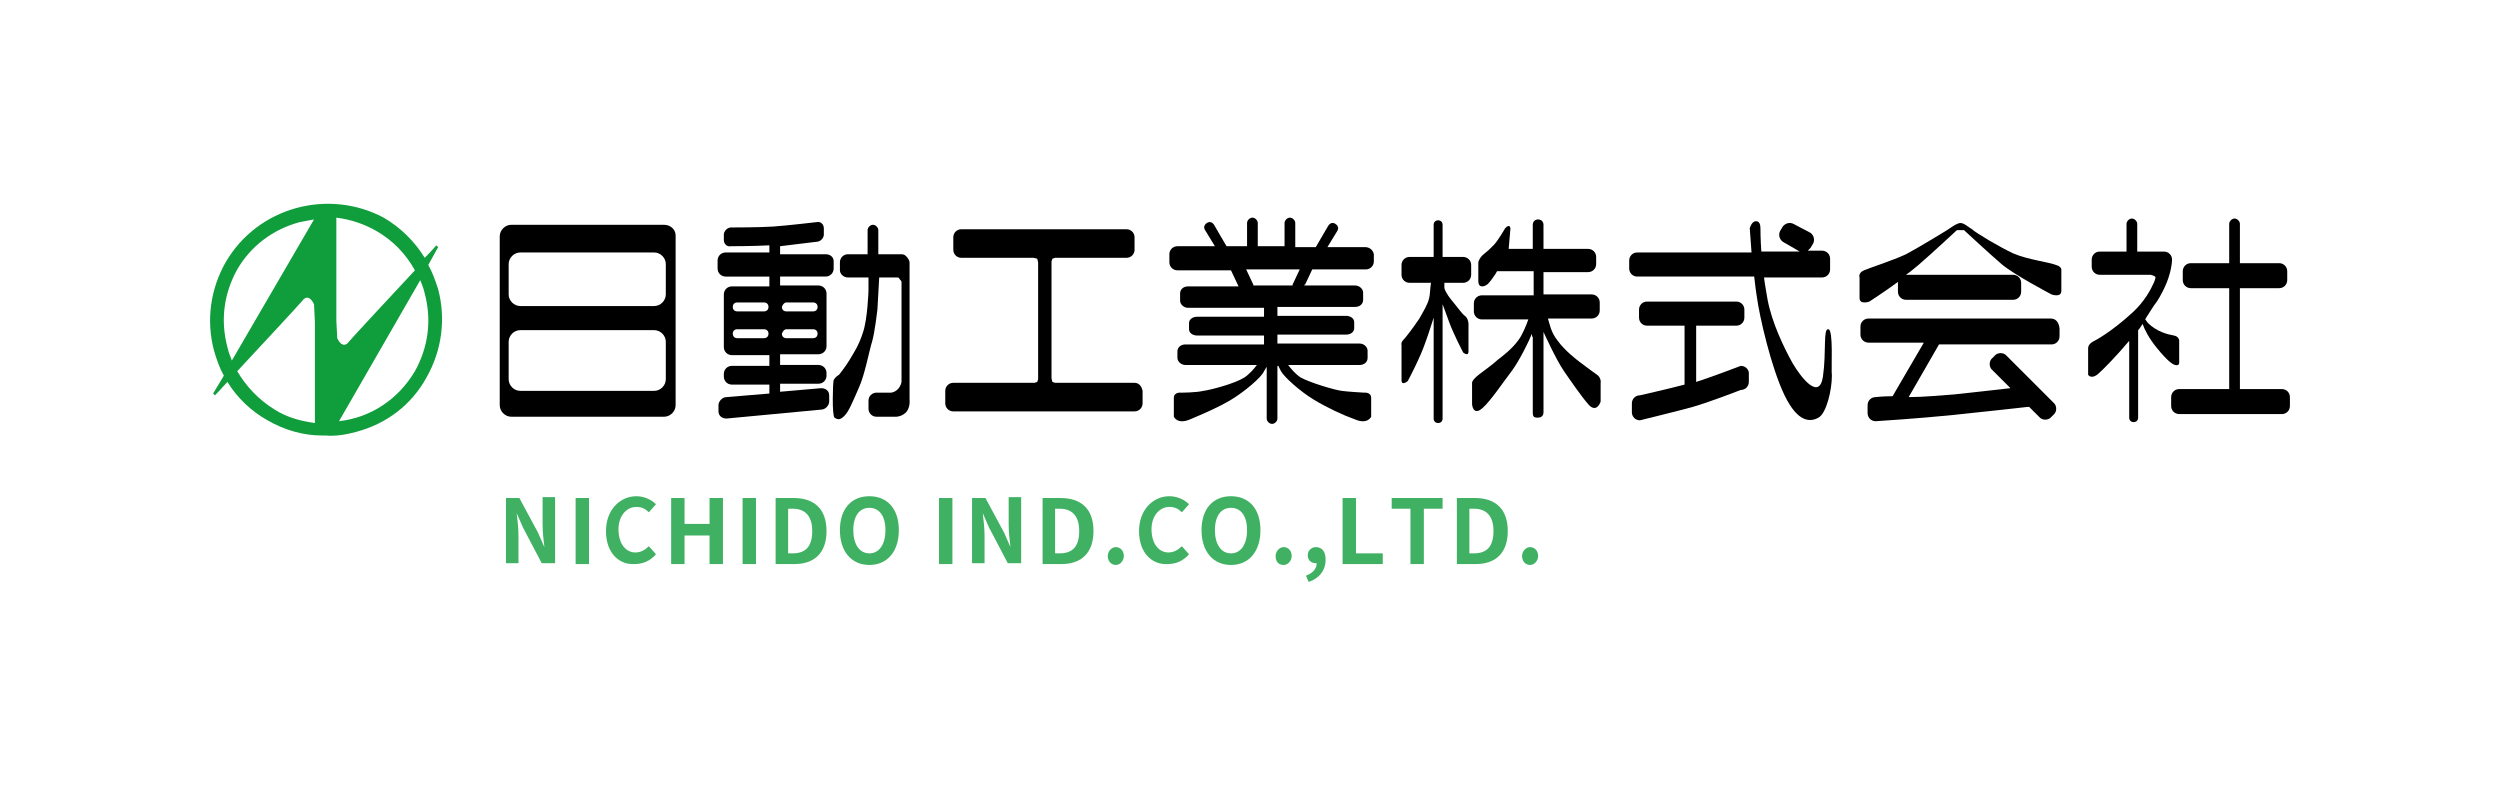 <?xml version="1.0" encoding="UTF-8"?><svg xmlns="http://www.w3.org/2000/svg" width="280" height="88" viewBox="0 0 280 88"><defs><style>.cls-1{fill:#fff;}.cls-2{fill:#40b163;}.cls-3{fill:#109d3c;}.cls-3,.cls-4{fill-rule:evenodd;}</style></defs><g id="background"><rect class="cls-1" width="280" height="88"/></g><g id="_レイヤー_1"><g><path class="cls-3" d="M39.87,48.376c3.4-.9,6.2-3,7.9-6.1,1.7-3,2.2-6.5,1.3-9.9-.3-.9-.6-1.8-1.1-2.7l1.1-2-.2-.2s-.5,.6-1.3,1.4c-1.1-1.8-2.7-3.4-4.6-4.5-6.2-3.3-14.1-1.2-17.7,5-1.7,3-2.2,6.5-1.3,9.9,.3,1,.6,1.9,1.1,2.8l-1.2,2,.2,.2s.6-.6,1.4-1.5c1.1,1.8,2.7,3.3,4.5,4.3,1.9,1.1,4,1.7,6.1,1.7h.4c1.1,.1,2.3-.1,3.4-.4m7.7-15.5c.8,3,.4,6-1.1,8.7-1.9,3.2-5,5.2-8.5,5.6l9.1-15.8c.2,.5,.4,1,.5,1.5m-1.1-2.6c-2.7,2.9-6.8,7.3-7.4,8-.2,.3-.5,.4-.7,.3-.3-.1-.5-.5-.6-.7,0-.2-.1-2-.1-2v-11.5c1.6,.2,3.1,.7,4.5,1.5,1.9,1.1,3.3,2.6,4.3,4.4m-21,8.6c-.8-3-.4-6,1.1-8.7,1.5-2.6,4-4.5,7-5.3,.5-.1,1.1-.2,1.6-.3l-9.2,15.8c-.2-.5-.4-1-.5-1.5m1.1,2.7c2.7-2.9,6.7-7.2,7.3-7.9,.2-.3,.5-.4,.7-.3,.3,.1,.5,.5,.6,.7,0,.2,.1,2,.1,2v11.3c-1.5-.2-3.1-.6-4.5-1.5-1.8-1.1-3.2-2.6-4.2-4.3Z"/><path class="cls-4" d="M74.37,25.176h-17.1c-.7,0-1.3,.6-1.3,1.3v18.9c0,.7,.6,1.3,1.3,1.3h17.1c.7,0,1.3-.6,1.3-1.3V26.376c0-.7-.6-1.2-1.3-1.2m.2,17.3c0,.7-.6,1.3-1.3,1.3h-15c-.7,0-1.3-.6-1.3-1.3v-4.2c0-.7,.6-1.3,1.3-1.3h15c.7,0,1.3,.6,1.3,1.3v4.2Zm0-9.5c0,.7-.6,1.3-1.3,1.3h-15c-.7,0-1.3-.6-1.3-1.3v-3.4c0-.7,.6-1.3,1.3-1.3h15c.7,0,1.3,.6,1.3,1.3v3.4Z"/><path class="cls-4" d="M92.47,28.476h-5.1v-.9c1.6-.2,4.1-.5,4.1-.5,.4,0,.8-.4,.8-.8v-.7c0-.4-.3-.8-.8-.7,0,0-3.4,.4-4.9,.5s-4.7,.1-4.7,.1c-.4,0-.8,.4-.8,.8v.6c0,.4,.3,.8,.8,.7,0,0,2.6,0,4.3-.1v.8h-4.9c-.5,0-.9,.4-.9,.9v.9c0,.5,.4,.9,.9,.9h4.9v1.1h-4.2c-.5,0-.9,.4-.9,.9v5.9c0,.5,.4,.9,.9,.9h4.2v1.2h-4.2c-.5,0-.9,.4-.9,.9v.3c0,.5,.4,.9,.9,.9h4.2v1l-4.8,.4c-.5,0-.9,.5-.9,.9v.7c0,.5,.4,.8,.9,.8l10.6-1c.5,0,.9-.5,.9-.9v-.7c0-.5-.4-.8-.9-.8l-4.6,.4v-.9h4.3c.5,0,.9-.4,.9-.9v-.3c0-.5-.4-.9-.9-.9h-4.3v-1.2h4.3c.5,0,.9-.4,.9-.9v-5.9c0-.5-.4-.9-.9-.9h-4.3v-1h5.1c.5,0,.9-.4,.9-.9v-.8c0-.5-.4-.8-.9-.8m-6.9,9.4h-3c-.3,0-.5-.2-.5-.5s.2-.5,.5-.5h3c.3,0,.5,.2,.5,.5s-.2,.5-.5,.5m0-3h-3c-.3,0-.5-.2-.5-.5s.2-.5,.5-.5h3c.3,0,.5,.2,.5,.5s-.2,.5-.5,.5m2.5-1h3c.3,0,.5,.2,.5,.5s-.2,.5-.5,.5h-3c-.3,0-.5-.2-.5-.5,.1-.3,.3-.5,.5-.5m0,3h3c.3,0,.5,.2,.5,.5s-.2,.5-.5,.5h-3c-.3,0-.5-.2-.5-.5,.1-.3,.3-.5,.5-.5Z"/><path class="cls-4" d="M101.87,44.776v-15.4c0-.2-.2-.5-.4-.7s-.4-.2-.6-.2h-2.5v-2.7c0-.3-.3-.6-.6-.6s-.6,.3-.6,.6v2.7h-2.2c-.5,0-.9,.4-.9,.9v.9c0,.4,.4,.8,.9,.8h2.3v1.5s-.1,3.1-.6,4.6c-.5,1.6-1.1,2.4-1.5,3.1s-1.2,1.7-1.2,1.7c0,0-.4,.2-.6,.6-.1,.3-.2,4,.1,4.2,.4,.3,.7,.2,1.1-.2,.5-.5,.9-1.5,1.6-3.1,.7-1.5,1.2-4.3,1.5-5.2,.3-1,.6-3.6,.6-3.6l.2-3.6h2.1s.1,0,.2,.2c.2,.2,.2,.3,.2,.3v11.2c-.2,1-1,1.2-1.2,1.2h-1.6c-.5,0-.9,.4-.9,.9v.9c0,.5,.4,.9,.9,.9h2.2s.7,0,1.2-.6c.4-.6,.3-1.3,.3-1.3Z"/><path class="cls-4" d="M127.07,42.876h-8.9l-.3-.1-.1-.4v-13.1l.1-.3,.3-.1h8c.5,0,.9-.4,.9-.9v-1.4c0-.5-.4-.9-.9-.9h-18.5c-.5,0-.9,.4-.9,.9v1.4c0,.5,.4,.9,.9,.9h8.1l.4,.1,.1,.4v13.1l-.1,.3-.3,.1h-9.1c-.5,0-.9,.4-.9,.9v1.4c0,.5,.4,.9,.9,.9h20.3c.5,0,.9-.4,.9-.9v-1.4c-.1-.5-.4-.9-.9-.9Z"/><path class="cls-4" d="M152.87,27.676h-4.2l1.1-1.8c.2-.3,.1-.6-.2-.8s-.6-.1-.8,.2l-1.4,2.4h-2.3v-2.7c0-.3-.3-.6-.6-.6s-.6,.3-.6,.6v2.6h-3v-2.6c0-.3-.3-.6-.6-.6s-.6,.3-.6,.6v2.6h-2.3l-1.4-2.4c-.2-.3-.5-.4-.8-.2s-.4,.5-.2,.8l1.1,1.8h-4.2c-.5,0-.9,.4-.9,.9v.9c0,.5,.4,.9,.9,.9h6l.8,1.7s0,.1,.1,.1h-5.7c-.5,0-.9,.3-.9,.8v.8c0,.4,.4,.8,.9,.8h8.5v1h-7.5c-.5,0-.9,.3-.9,.7v.7c0,.4,.4,.7,.9,.7h7.5v1h-8.8c-.5,0-.9,.3-.9,.8v.7c0,.4,.4,.8,.9,.8h8c-.3,.4-.8,1-1.4,1.4-1.1,.7-3.8,1.4-4.6,1.5-.8,.2-2.5,.2-2.5,.2,0,0-.8-.1-.8,.6v2.1s.4,.9,1.8,.3,3.1-1.3,4.6-2.2,3.4-2.5,3.7-3.2c.1-.2,.2-.3,.3-.5v5.8c0,.3,.3,.6,.6,.6s.6-.3,.6-.6v-5.9h.1c.1,.2,.2,.4,.3,.6,.4,.7,2.2,2.3,3.7,3.2s3.2,1.7,4.6,2.2c1.4,.6,1.8-.3,1.8-.3v-2.1c0-.7-.8-.6-.8-.6,0,0-1.8-.1-2.5-.2-.8-.1-3.5-.9-4.6-1.5-.6-.4-1.1-1-1.4-1.4h8c.5,0,.9-.3,.9-.8v-.8c0-.4-.4-.8-.9-.8h-9.2v-1h7.7c.5,0,.9-.3,.9-.7v-.7c0-.4-.4-.7-.9-.7h-7.7v-1h8.7c.5,0,.9-.3,.9-.8v-.8c0-.4-.4-.8-.9-.8h-5.7s0-.1,.1-.1l.8-1.7h6c.5,0,.9-.4,.9-.9v-.8c-.1-.5-.5-.8-1-.8m-12.5,4.3v-.1l-.8-1.7h6l-.8,1.7v.1h-4.4Z"/><path class="cls-4" d="M163.87,28.776h-2.3v-3.6c0-.3-.2-.5-.5-.5s-.5,.2-.5,.5v3.6h-2.7c-.5,0-.9,.4-.9,.9v1.1c0,.5,.4,.9,.9,.9h2.4c-.1,.6-.1,1.3-.2,1.7-.2,.8-.6,1.4-1.1,2.3-.6,.9-1.5,2.1-1.8,2.4s-.2,.6-.2,.6v3.9c0,.7,.7,.1,.7,.1,0,0,1.4-2.6,2-4.4,.4-1.1,.7-2.1,.9-2.7v11.3c0,.3,.2,.5,.5,.5s.5-.2,.5-.5v-12.8c.2,.5,.4,1.1,.7,1.9,.5,1.4,1.6,3.5,1.6,3.5,0,0,.6,.5,.6-.1v-3.1s0-.6-.4-.9c-.3-.2-.7-.8-1.2-1.4s-.9-1.1-1.1-1.7v-.6h2.1c.5,0,.9-.4,.9-.9v-1.1c0-.5-.4-.9-.9-.9Z"/><path class="cls-4" d="M178.87,41.976s-1.4-1-1.9-1.4c-.4-.3-1.7-1.3-2.5-2.4-.8-1-.9-1.9-1.1-2.5h4.9c.5,0,.9-.4,.9-.9v-.9c0-.5-.4-.9-.9-.9h-5.4v-2.5h5c.5,0,.9-.4,.9-.9v-.8c0-.5-.4-.9-.9-.9h-5v-2.7c0-.4-.3-.6-.6-.6-.4,0-.6,.3-.6,.6v2.7h-2.7l.2-2.3c-.1-.6-.6,0-.6,0,0,0-.8,1.4-1.3,1.9s-.6,.6-1.1,1-.6,.9-.6,.9v2.1c0,.9,.8,.6,1.1,.3,.2-.2,.8-1,1-1.4h4.1v2.7h-5.8c-.5,0-.9,.4-.9,.9v.9c0,.5,.4,.9,.9,.9h5.2c-.2,.6-.7,1.8-1.1,2.3-.7,1-1.9,1.9-2.3,2.2-.4,.4-1.9,1.5-1.9,1.5,0,0-1,.7-1,1.1v2.4s.1,1.4,1.2,.4c.9-.8,2.3-2.9,3.3-4.2,.8-1.1,1.9-3.3,2.2-4.1,0,.1,0,.3,.1,.4v8.5c0,.5,.3,.5,.6,.5,.2,0,.6-.1,.6-.6v-9s1.4,3.1,2.3,4.4,2,2.9,2.8,3.8c.9,.9,1.3-.4,1.3-.4v-2c.1-.7-.4-1-.4-1Z"/><path class="cls-4" d="M204.77,36.876c-.6-.1-.2,2.5-.6,5.3-.4,2.7-2.4,.2-3.4-1.5-1-1.8-2.3-4.5-2.8-7.1-.1-.7-.3-1.6-.4-2.5h6.5c.5,0,.9-.4,.9-.9v-1.2c0-.5-.4-.9-.9-.9h-1.6c.1-.1,.2-.2,.3-.3l.3-.5c.2-.4,.1-.9-.3-1.2l-1.9-1c-.4-.2-.9-.1-1.2,.3l-.3,.5c-.2,.4-.1,.9,.3,1.2l1.9,1.1h-4.3c-.1-1.4-.1-2.4-.1-2.6,0-.4-.1-.8-.5-.8-.5,0-.7,.8-.7,.8,0,0,.1,1.2,.2,2.7h-12.8c-.5,0-.9,.4-.9,.9v.9c0,.5,.4,.9,.9,.9h13.1c.1,.9,.2,1.7,.3,2.3,.3,2.2,1.6,7.9,3.1,11s2.9,3,3.8,2.5,1.5-3.1,1.5-4.7c-.1-.7,.2-5.2-.4-5.2h0Z"/><path class="cls-4" d="M194.97,40.976s-3.4,1.3-5,1.8v-6.3h4.5c.5,0,.9-.4,.9-.9v-.9c0-.5-.4-.9-.9-.9h-10c-.5,0-.9,.4-.9,.9v.9c0,.5,.4,.9,.9,.9h4.2v6.6c-1.9,.5-5,1.2-5,1.2-.5,0-.9,.4-.9,.9v1c0,.5,.4,.9,.9,.9,0,0,4.5-1.1,5.9-1.5,1.8-.5,5.4-1.9,5.4-1.9,.5,0,.9-.4,.9-.9v-1c0-.4-.4-.8-.9-.8h0Z"/><path class="cls-4" d="M230.27,29.676c-.7-.3-3.2-.6-4.8-1.3-1.5-.7-4.2-2.3-4.6-2.7-.5-.3-.9-.7-1.3-.7s-1.2,.6-1.5,.8c-.5,.3-3.1,1.9-4.6,2.7-1.5,.7-4,1.5-4.7,1.8-.7,.3-.5,.8-.5,.8v2.3c0,.8,1.1,.4,1.1,.4,0,0,1.7-1.1,3.2-2.2v1.1c0,.5,.4,.9,.9,.9h12c.5,0,.9-.4,.9-.9v-1c0-.5-.4-.9-.9-.9h-12c.6-.4,1-.8,1.4-1.1,1.4-1.2,4.3-3.9,4.3-3.9h.8s2.8,2.6,4.2,3.8c1.4,1.2,5.6,3.4,5.6,3.4,0,0,1.1,.4,1.1-.4v-2.3s.1-.4-.6-.6h0Z"/><path class="cls-4" d="M229.67,35.676h-20.4c-.5,0-.9,.4-.9,.9v.9c0,.5,.4,.9,.9,.9h6.2l-3.5,6c-1.1,0-1.9,.1-1.9,.1-.5,0-.9,.4-.9,.9v.9c0,.5,.4,.9,.9,.9,0,0,4.8-.3,8.7-.7s8.3-.9,8.3-.9h.2l1.2,1.2c.3,.3,.9,.3,1.2,0l.4-.4c.3-.3,.3-.9,0-1.2l-5.4-5.4c-.3-.3-.9-.3-1.2,0l-.4,.4c-.3,.3-.3,.9,0,1.2l2.1,2.1c-1.8,.2-4.5,.5-6.3,.7-1.5,.1-3.4,.3-5.1,.3l3.4-5.9h12.6c.5,0,.9-.4,.9-.9v-.9c-.1-.8-.5-1.1-1-1.1Z"/><path class="cls-4" d="M244.07,40.576v-2.4s0-.5-.6-.6-1.9-.4-2.9-1.4c-.1-.1-.2-.3-.3-.4,0-.1,.1-.1,.1-.2,.4-.6,.8-1.3,1.2-1.8,.4-.6,1.1-1.9,1.4-3,.3-1,.3-1.7,.3-1.7,0-.5-.4-.9-.9-.9h-3v-3.1c0-.3-.3-.6-.6-.6s-.6,.3-.6,.6v3.1h-3c-.5,0-.9,.4-.9,.9v.8c0,.5,.4,.9,.9,.9h5.7s.4,.1,.5,.2,0,.3-.1,.6c-.4,.9-1.1,2.2-2.4,3.4-2.5,2.3-4.3,3.2-4.3,3.2,0,0-.7,.3-.7,.8v3s.3,.5,1,0c.4-.3,2-1.9,3.6-3.8v8.6c0,.3,.2,.5,.5,.5s.5-.2,.5-.5v-9.8c.2-.2,.3-.4,.5-.7,.2,.6,.7,1.6,1.6,2.7,1.3,1.6,1.8,1.8,1.8,1.8,0,0,.7,.4,.7-.2Z"/><path class="cls-4" d="M255.57,43.576h-4.7v-11.3h4.4c.5,0,.9-.4,.9-.9v-1c0-.5-.4-.9-.9-.9h-4.4v-4.4c0-.3-.3-.6-.6-.6s-.6,.3-.6,.6v4.4h-4.3c-.5,0-.9,.4-.9,.9v1c0,.5,.4,.9,.9,.9h4.3v11.3h-5.6c-.5,0-.9,.4-.9,.9v1c0,.5,.4,.9,.9,.9h11.5c.5,0,.9-.4,.9-.9v-1c0-.5-.4-.9-.9-.9h0Z"/><g><path class="cls-2" d="M56.67,55.776h1.5l2.1,3.9,.7,1.6c-.1-.8-.2-1.7-.2-2.6v-3h1.4v7.4h-1.5l-2.1-4-.7-1.6c.1,.8,.2,1.7,.2,2.6v3h-1.4v-7.3Z"/><path class="cls-2" d="M64.57,55.776h1.4v7.4h-1.5v-7.4h.1Z"/><path class="cls-2" d="M67.87,59.476c0-2.4,1.6-3.9,3.4-3.9,.9,0,1.7,.4,2.2,.9l-.8,.9c-.4-.4-.8-.6-1.4-.6-1.1,0-2,1-2,2.5,0,1.6,.8,2.6,1.9,2.6,.6,0,1.1-.3,1.5-.7l.8,.9c-.6,.7-1.4,1.1-2.4,1.1-1.7,.1-3.2-1.2-3.2-3.7Z"/><path class="cls-2" d="M75.17,55.776h1.5v2.9h2.8v-2.9h1.5v7.4h-1.5v-3.2h-2.8v3.2h-1.5v-7.4Z"/><path class="cls-2" d="M83.17,55.776h1.5v7.4h-1.5v-7.4Z"/><path class="cls-2" d="M86.87,55.776h2c2.3,0,3.7,1.2,3.7,3.7s-1.4,3.7-3.6,3.7h-2.1v-7.4Zm1.9,6.2c1.4,0,2.2-.7,2.2-2.5s-.9-2.5-2.2-2.5h-.5v5h.5Z"/><path class="cls-2" d="M94.07,59.376c0-2.4,1.3-3.8,3.3-3.8s3.3,1.4,3.3,3.8-1.3,3.9-3.3,3.9-3.3-1.5-3.3-3.9Zm5.1,0c0-1.6-.7-2.5-1.8-2.5s-1.8,.9-1.8,2.5,.7,2.6,1.8,2.6,1.8-1,1.8-2.6Z"/><path class="cls-2" d="M105.17,55.776h1.5v7.4h-1.5v-7.4Z"/><path class="cls-2" d="M108.87,55.776h1.5l2.1,3.9,.7,1.6c-.1-.8-.2-1.7-.2-2.6v-3h1.4v7.4h-1.5l-2.1-4-.7-1.6c.1,.8,.2,1.7,.2,2.6v3h-1.4v-7.3Z"/><path class="cls-2" d="M116.77,55.776h2c2.3,0,3.7,1.2,3.7,3.7s-1.4,3.7-3.6,3.7h-2.1v-7.4Zm1.9,6.2c1.4,0,2.2-.7,2.2-2.5s-.9-2.5-2.2-2.5h-.5v5h.5Z"/><path class="cls-2" d="M124.07,62.276c0-.5,.4-1,.9-1s.9,.4,.9,1c0,.5-.4,1-.9,1s-.9-.4-.9-1Z"/><path class="cls-2" d="M127.57,59.476c0-2.4,1.6-3.9,3.4-3.9,.9,0,1.7,.4,2.2,.9l-.8,.9c-.4-.4-.8-.6-1.4-.6-1.1,0-2,1-2,2.5,0,1.6,.8,2.6,1.9,2.6,.6,0,1.1-.3,1.5-.7l.8,.9c-.6,.7-1.4,1.1-2.4,1.1-1.7,.1-3.2-1.2-3.2-3.7Z"/><path class="cls-2" d="M134.57,59.376c0-2.4,1.3-3.8,3.3-3.8s3.3,1.4,3.3,3.8-1.3,3.9-3.3,3.9-3.3-1.5-3.3-3.9Zm5.1,0c0-1.6-.7-2.5-1.8-2.5s-1.8,.9-1.8,2.5,.7,2.6,1.8,2.6,1.8-1,1.8-2.6Z"/><path class="cls-2" d="M142.87,62.276c0-.5,.4-1,.9-1s.9,.4,.9,1c0,.5-.4,1-.9,1-.6,0-.9-.4-.9-1Z"/><path class="cls-2" d="M146.27,64.476c.8-.3,1.2-.8,1.2-1.4h-.1c-.5,0-.9-.3-.9-.9,0-.5,.4-.9,.9-.9,.7,0,1.1,.5,1.1,1.4,0,1.2-.7,2.1-1.9,2.5l-.3-.7Z"/><path class="cls-2" d="M150.37,55.776h1.5v6.2h3v1.2h-4.5v-7.4Z"/><path class="cls-2" d="M157.97,56.976h-2.1v-1.2h5.7v1.2h-2.1v6.2h-1.5v-6.2Z"/><path class="cls-2" d="M163.17,55.776h2c2.3,0,3.7,1.2,3.7,3.7s-1.4,3.7-3.6,3.7h-2.1v-7.4Zm1.9,6.2c1.4,0,2.2-.7,2.2-2.5s-.9-2.5-2.2-2.5h-.5v5h.5Z"/><path class="cls-2" d="M170.47,62.276c0-.5,.4-1,.9-1s.9,.4,.9,1c0,.5-.4,1-.9,1s-.9-.4-.9-1Z"/></g></g></g></svg>